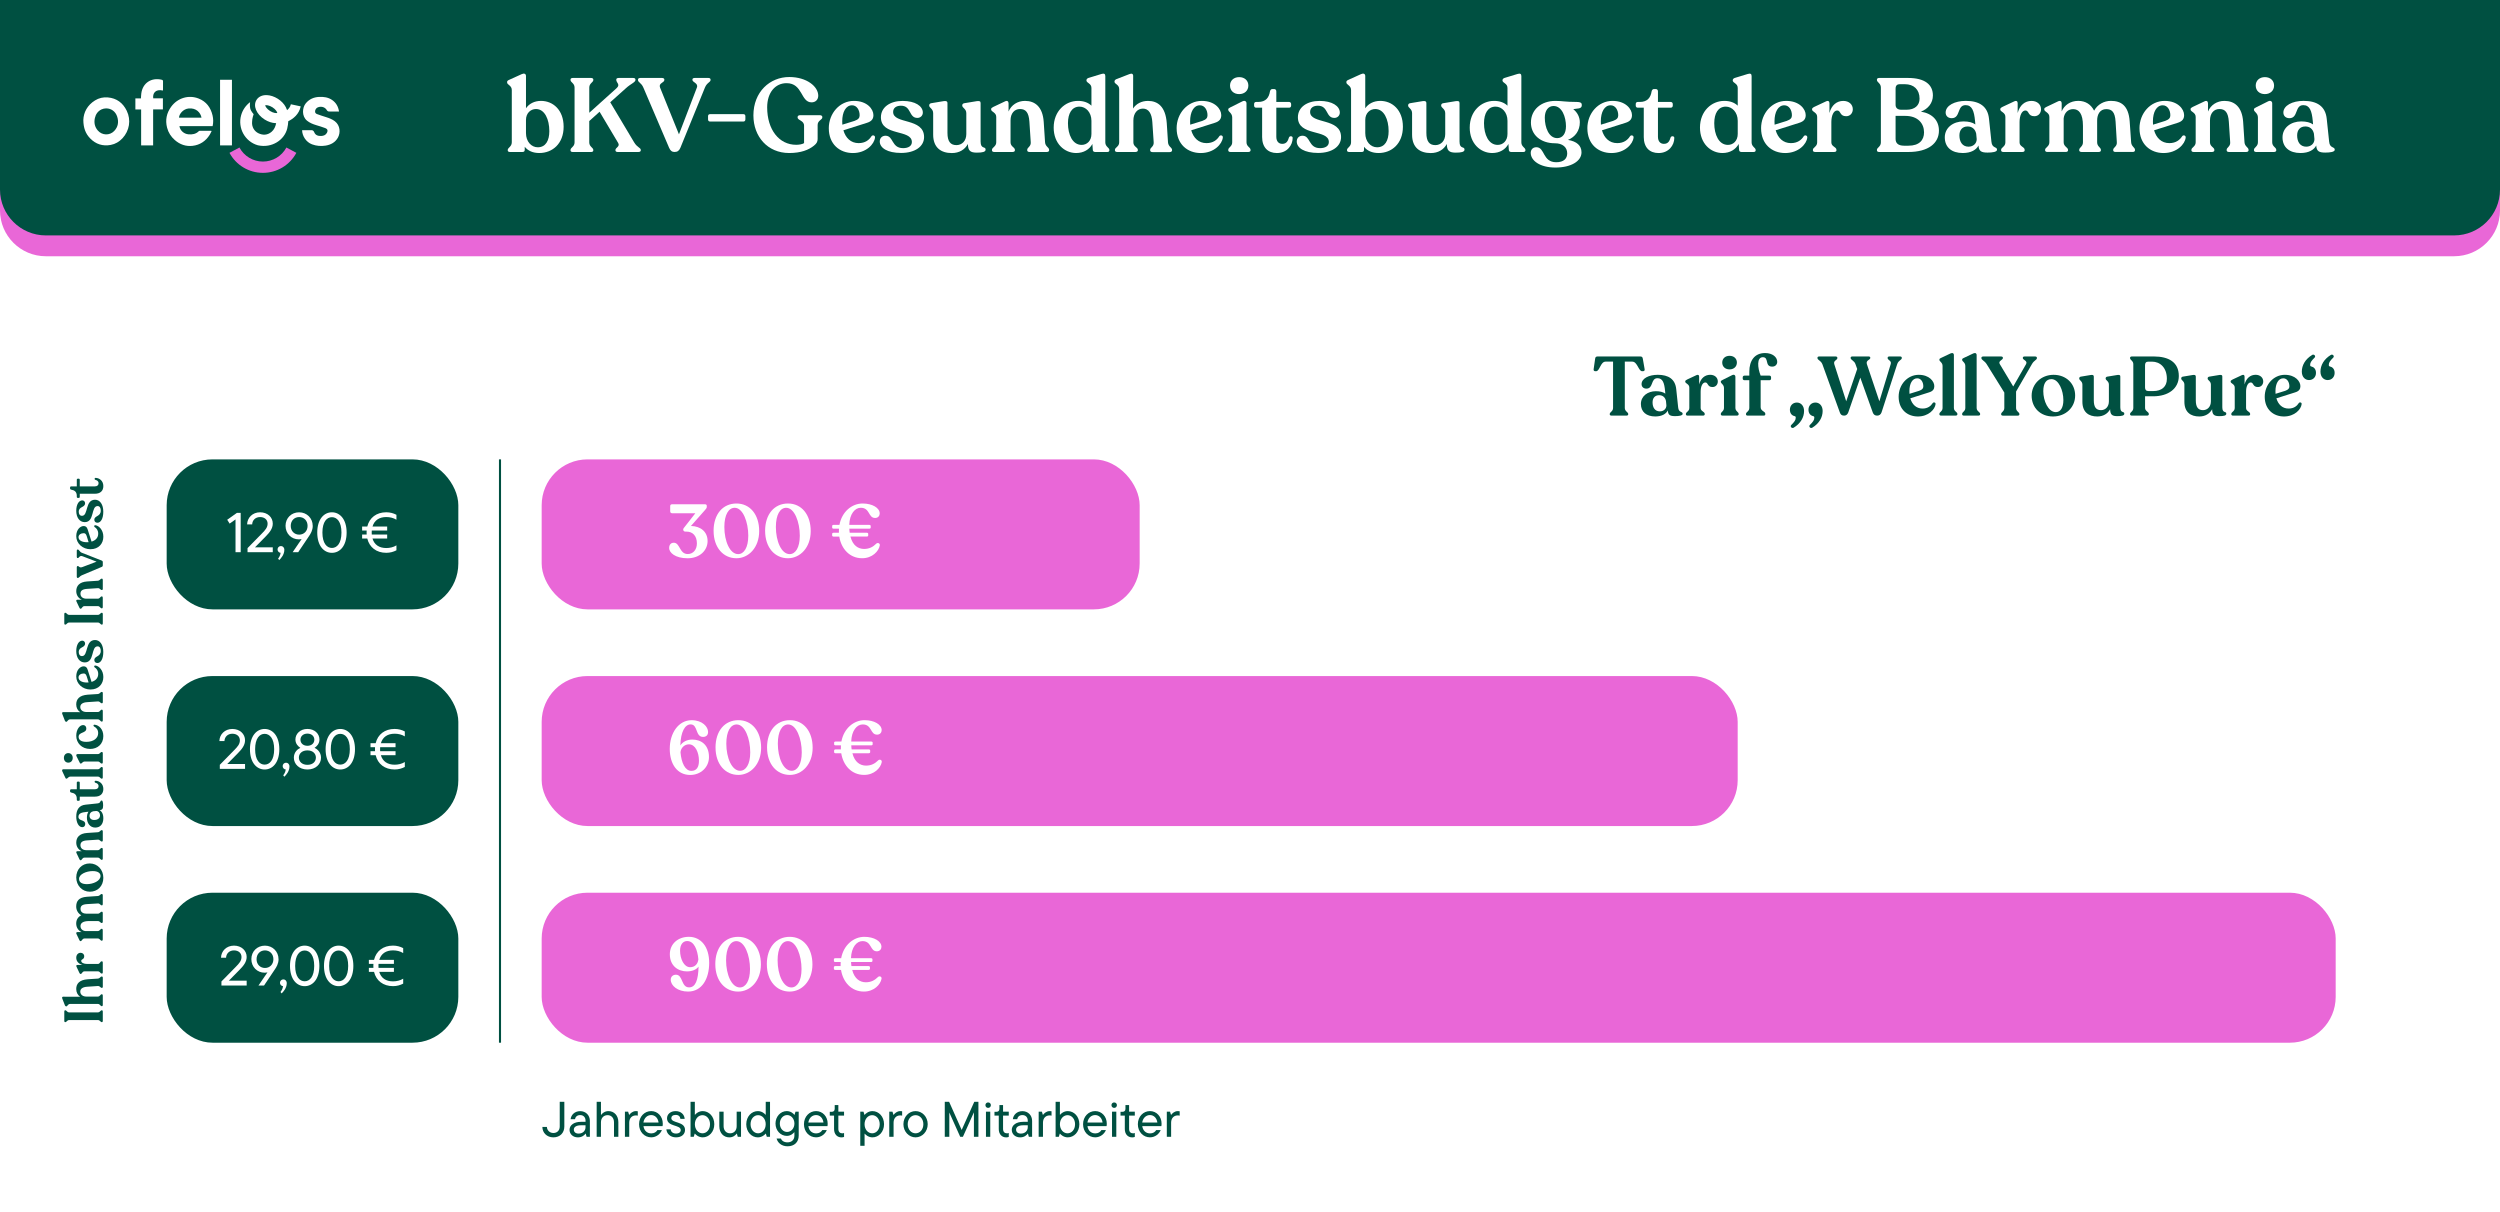 <?xml version="1.0" encoding="UTF-8"?><svg xmlns="http://www.w3.org/2000/svg" id="Layer_1" data-name="Layer 1" viewBox="0 0 1200 582"><defs><style> .cls-1 { fill: #fff; } .cls-2 { fill: #005041; } .cls-3 { fill: none; stroke: #005041; stroke-miterlimit: 10; } .cls-4 { fill: #e967d7; } </style></defs><rect class="cls-1" y="0" width="1200" height="582"/><path class="cls-4" d="M0,10h1200v91c0,12.14-9.86,22-22,22H22c-12.14,0-22-9.86-22-22V10h0Z"/><path class="cls-2" d="M0,0h1200v91c0,12.14-9.86,22-22,22H22c-12.14,0-22-9.86-22-22V0h0Z"/><g><path class="cls-1" d="M251.87,70.45v1.45c0,.75-.35,1.05-1.1,1.05h-6.06c-.6,0-1-.3-1-.8v-.15c0-1.15,1.95-1.55,1.95-3.7v-25.08c0-2.25-2.25-2.45-2.25-3.65v-.2c0-.45.25-.75,1.1-1.1l5.96-2.7c1.1-.5,2-.2,2,.95v15.46c1.45-2.15,4-3.55,7.21-3.55,5.66,0,10.86,4.25,10.86,12.41s-5.41,12.61-11.66,12.61c-3.1,0-5.46-1.05-7.01-3ZM258.12,70.7c3.8,0,5.56-3.2,5.56-7.76,0-5.61-2.2-10.61-6.41-10.61-2.55,0-4.8,1.95-4.8,5.25v6.31c0,4.1,2.6,6.81,5.66,6.81Z"/><path class="cls-1" d="M273.84,72.15v-.15c0-1.2,1.95-1.55,1.95-3.65v-26.33c0-2.1-1.95-2.45-1.95-3.65v-.15c0-.5.4-.8,1.1-.8h8.76c.65,0,1.1.3,1.1.8v.15c0,1.2-1.95,1.55-1.95,3.65v12.11l13.06-11.76c2.05-1.8-.1-2.65-.1-4v-.15c0-.5.4-.8,1.15-.8h6.96c.7,0,1.1.3,1.1.8v.15c0,1.15-2.3,1.85-4.55,3.95l-7.56,6.76,11.46,19.22c1.55,2.6,3.2,2.55,3.2,3.7v.15c0,.5-.4.8-1.1.8h-10.01c-.65,0-1.05-.3-1.05-.8v-.15c0-1.15,2.35-1.65,1.3-3.4l-8.91-14.96-4.96,4.46v10.26c0,2.1,1.95,2.45,1.95,3.65v.15c0,.5-.4.8-1.05.8h-8.81c-.7,0-1.1-.3-1.1-.8Z"/><path class="cls-1" d="M321.24,71.1l-12.41-29.03c-1-2.4-2.6-2.5-2.6-3.7v-.15c0-.5.45-.8,1.1-.8h10.46c.65,0,1.1.3,1.1.8v.15c0,1.4-2.95,1.45-2.05,3.7l9.06,22.42,8.61-22.47c.8-2.1-2.15-2.5-2.15-3.65v-.15c0-.5.35-.8,1.1-.8h6.56c.65,0,1.05.3,1.05.8v.15c0,1.15-1.7,1.2-2.7,3.65l-11.81,28.98c-.6,1.4-1.45,1.95-2.8,1.95-1.25,0-1.95-.6-2.5-1.85Z"/><path class="cls-1" d="M339.86,57.29v-1.5c0-.65.35-1,.95-1h16.02c.6,0,.95.35.95,1v1.5c0,.65-.35,1.05-.95,1.05h-16.02c-.6,0-.95-.4-.95-1.05Z"/><path class="cls-1" d="M361.63,55.44c0-11.41,7.96-18.47,17.22-18.47,8.36,0,13.91,4.55,13.91,8.96,0,1.9-1.3,3.2-3.2,3.2-5.3,0-4.15-9.21-12.01-9.21-5.35,0-9.31,4.4-9.31,11.61,0,10.76,5.76,17.97,13.91,17.97,1.4,0,2.95-.25,3.8-.8v-8.36c0-2.6-3.1-2.45-3.1-4v-.2c0-.55.55-.85,1.25-.85h9.51c.65.05,1.1.35,1.1.85v.2c0,1.2-2.25,1.45-2.25,3.65v6.66c0,1.25-.35,2.15-1.75,3.25-2.5,2.05-6.26,3.55-11.91,3.55-10.41,0-17.17-7.96-17.17-18.02Z"/><path class="cls-1" d="M397.82,61.59c0-7.21,5.25-13.16,12.06-13.16,6.36,0,9.36,3.95,9.36,6.81,0,1.7-.7,3-3.2,3.75l-11.21,3.55c1.05,3.65,3.55,6.16,7.31,6.16,3.2,0,5.06-1.55,6.16-3.3.5-.75,1.8-.45,1.7.6-.3,3.15-4.2,7.46-10.61,7.46s-11.56-4.3-11.56-11.86ZM404.32,59.84l5.81-1.8c1.95-.7,2.5-1.5,2.5-2.7,0-2.5-1.35-4.8-3.65-4.8-2.95,0-4.71,3.2-4.71,7.71,0,.55,0,1.1.05,1.6Z"/><path class="cls-1" d="M422.29,67.9c0-1.7,1.2-2.75,2.75-2.75,3.95,0,2.75,5.96,8.46,5.96,2.45,0,4.2-1,4.2-2.95-.05-6.26-14.86-2.6-14.86-11.86,0-4.85,4.4-7.86,10.41-7.86s9.71,2.45,9.71,5.61c0,1.45-1.15,2.55-2.6,2.55-4.25,0-2.8-5.86-7.91-5.86-2.1,0-3.75.95-3.75,3,0,6.01,14.86,2.65,14.86,12.06,0,4.55-4.4,7.61-11.01,7.61s-10.26-2.4-10.26-5.5Z"/><path class="cls-1" d="M447.92,64.6v-10.26c0-2.15-1.9-2.55-1.9-3.65v-.15c0-.5.35-.9.95-1l6.01-1c1.1-.15,1.8,0,1.8,1v14.26c0,4.1,1.45,5.86,4.3,5.86,2.65,0,4.75-2,4.75-5.3v-10.01c0-2.15-1.95-2.55-1.95-3.65v-.15c0-.45.3-.9.95-1l6.06-1c1.2-.15,1.8,0,1.8.9v18.47c0,3.9,2.4,2.1,2.4,3.9,0,1.1-1.5,1.45-4.2,1.45-3.2,0-4.25-.95-4.3-4.15-1.5,2.75-4.2,4.35-7.71,4.35-5.15,0-8.96-2.55-8.96-8.86Z"/><path class="cls-1" d="M493.06,72.15v-.2c0-1.25,1.85-1.55,1.7-3.65l-.65-9.91c-.3-4.4-1.75-6.06-4.5-6.06s-4.55,2.15-4.55,5.46v10.51c0,2.1,2.1,2.4,2.1,3.65v.2c0,.5-.45.8-1.15.8h-8.76c-.7,0-1.1-.3-1.1-.8v-.2c0-1.25,2.05-1.55,2.05-3.65v-12.16c0-2.25-2.45-2.4-2.45-3.6v-.2c0-.4.35-.65,1-1l5.71-2.7c1.1-.55,1.65.1,1.65,1v3.9c1.3-3.15,4.3-5.11,7.91-5.11,4.85,0,8.46,2.9,8.96,10.01l.65,9.86c.15,2.1,1.95,2.4,1.95,3.65v.2c0,.5-.45.8-1.15.8h-8.21c-.75,0-1.15-.3-1.15-.8Z"/><path class="cls-1" d="M505.77,61.24c0-7.91,5.56-12.81,11.66-12.81,2.75,0,4.91.8,6.46,2.3v-8.51c0-2.25-2.4-2.35-2.4-3.6v-.1c0-.45.35-.9.95-1.1l6.21-1.9c1.3-.4,1.9-.1,1.9,1v31.83c0,2.1,1.95,2.5,1.95,3.65v.15c0,.5-.35.8-.95.8h-5.91c-.7,0-1.1-.45-1.1-1.05l-.2-2.8c-1.4,2.65-4.2,4.35-7.76,4.35-5.66,0-10.81-4.55-10.81-12.21ZM519.19,69.55c2.55,0,4.7-1.95,4.7-5.25v-6.31c0-4.1-2.7-6.81-5.71-6.81-3.7,0-5.56,3.25-5.56,7.96,0,5.51,2.2,10.41,6.56,10.41Z"/><path class="cls-1" d="M552.07,72.15v-.2c0-1.2,1.85-1.5,1.7-3.65l-.65-9.71c-.25-4.05-1.75-6.46-4.5-6.46s-4.6,2.3-4.6,5.71v10.51c0,2.1,2.15,2.35,2.15,3.6v.2c0,.5-.5.8-1.15.8h-8.76c-.7,0-1.1-.3-1.1-.8v-.2c0-1.25,2.05-1.5,2.05-3.6v-25.58c0-2.2-2.25-2.4-2.25-3.5v-.15c0-.5.35-.9.95-1.15l6.21-2.4c1.15-.45,1.8-.15,1.8.9l-.05,15.62c1.5-2.3,4.1-3.65,7.16-3.65,4.75,0,8.41,2.75,9.01,10.61l.6,9.26c.15,2.15,1.95,2.45,1.95,3.65v.2c0,.5-.45.85-1.15.85h-8.21c-.75,0-1.15-.35-1.15-.85Z"/><path class="cls-1" d="M564.78,61.59c0-7.21,5.26-13.16,12.06-13.16,6.36,0,9.36,3.95,9.36,6.81,0,1.7-.7,3-3.2,3.75l-11.21,3.55c1.05,3.65,3.55,6.16,7.31,6.16,3.2,0,5.05-1.55,6.16-3.3.5-.75,1.8-.45,1.7.6-.3,3.15-4.2,7.46-10.61,7.46s-11.56-4.3-11.56-11.86ZM571.29,59.84l5.81-1.8c1.95-.7,2.5-1.5,2.5-2.7,0-2.5-1.35-4.8-3.65-4.8-2.95,0-4.7,3.2-4.7,7.71,0,.55,0,1.1.05,1.6Z"/><path class="cls-1" d="M589.56,72.15v-.2c0-1.25,1.9-1.55,1.9-3.65v-11.91c0-2.15-1.9-2.7-1.9-3.7v-.2c0-.4.35-.6,1-.95l5.81-2.9c1.2-.6,1.95.1,1.95.95v18.72c0,2.1,1.95,2.4,1.95,3.65v.2c0,.5-.45.8-1.15.8h-8.46c-.65,0-1.1-.3-1.1-.8ZM590.41,41.07c0-2.4,1.8-4.05,4.4-4.05s4.4,1.65,4.4,4.05-1.8,4.1-4.4,4.1-4.4-1.65-4.4-4.1Z"/><path class="cls-1" d="M605.82,65.65v-13.96h-2.9c-.55,0-.95-.4-.95-.95v-.8c0-.6.35-1,.95-1h1c3.7,0,5.21-2.15,5.66-5.05.15-.75.6-1.15,1.15-1.15h.8c.7,0,1.1.4,1.1,1.15v5.05h6.16c.55,0,.95.45.95,1v.8c0,.55-.4.95-.95.95h-6.16v13.96c0,2.2,1.15,3.4,2.85,3.4,2.2,0,2.75-1.6,3.2-3,.15-.45.55-.65.9-.65.5,0,.9.25.9.8,0,3.5-2.65,7.26-7.56,7.26-4.3,0-7.11-2.65-7.11-7.81Z"/><path class="cls-1" d="M622.44,67.9c0-1.7,1.2-2.75,2.75-2.75,3.95,0,2.75,5.96,8.46,5.96,2.45,0,4.2-1,4.2-2.95-.05-6.26-14.86-2.6-14.86-11.86,0-4.85,4.4-7.86,10.41-7.86s9.71,2.45,9.71,5.61c0,1.45-1.15,2.55-2.6,2.55-4.25,0-2.8-5.86-7.91-5.86-2.1,0-3.75.95-3.75,3,0,6.01,14.86,2.65,14.86,12.06,0,4.55-4.4,7.61-11.01,7.61s-10.26-2.4-10.26-5.5Z"/><path class="cls-1" d="M654.72,70.45v1.45c0,.75-.35,1.05-1.1,1.05h-6.06c-.6,0-1-.3-1-.8v-.15c0-1.15,1.95-1.55,1.95-3.7v-25.08c0-2.25-2.25-2.45-2.25-3.65v-.2c0-.45.25-.75,1.1-1.1l5.96-2.7c1.1-.5,2-.2,2,.95v15.46c1.45-2.15,4-3.55,7.21-3.55,5.66,0,10.86,4.25,10.86,12.41s-5.41,12.61-11.66,12.61c-3.1,0-5.46-1.05-7.01-3ZM660.98,70.7c3.8,0,5.56-3.2,5.56-7.76,0-5.61-2.2-10.61-6.41-10.61-2.55,0-4.8,1.95-4.8,5.25v6.31c0,4.1,2.6,6.81,5.66,6.81Z"/><path class="cls-1" d="M677.8,64.6v-10.26c0-2.15-1.9-2.55-1.9-3.65v-.15c0-.5.35-.9.95-1l6.01-1c1.1-.15,1.8,0,1.8,1v14.26c0,4.1,1.45,5.86,4.3,5.86,2.65,0,4.75-2,4.75-5.3v-10.01c0-2.15-1.95-2.55-1.95-3.65v-.15c0-.45.3-.9.95-1l6.06-1c1.2-.15,1.8,0,1.8.9v18.47c0,3.9,2.4,2.1,2.4,3.9,0,1.1-1.5,1.45-4.2,1.45-3.2,0-4.25-.95-4.3-4.15-1.5,2.75-4.2,4.35-7.71,4.35-5.16,0-8.96-2.55-8.96-8.86Z"/><path class="cls-1" d="M705.47,61.24c0-7.91,5.56-12.81,11.66-12.81,2.75,0,4.91.8,6.46,2.3v-8.51c0-2.25-2.4-2.35-2.4-3.6v-.1c0-.45.35-.9.95-1.1l6.21-1.9c1.3-.4,1.9-.1,1.9,1v31.83c0,2.1,1.95,2.5,1.95,3.65v.15c0,.5-.35.8-.95.8h-5.91c-.7,0-1.1-.45-1.1-1.05l-.2-2.8c-1.4,2.65-4.2,4.35-7.76,4.35-5.66,0-10.81-4.55-10.81-12.21ZM718.89,69.55c2.55,0,4.7-1.95,4.7-5.25v-6.31c0-4.1-2.7-6.81-5.71-6.81-3.7,0-5.56,3.25-5.56,7.96,0,5.51,2.2,10.41,6.56,10.41Z"/><path class="cls-1" d="M734.85,58.79c0-6.06,4.8-10.36,11.76-10.36,3.25,0,4.71.5,10.01.5,2.4,0,2.65.65,2.65,1.55,0,2-2.3,1.45-4.1,1.95,1.95,1.45,3.15,3.85,3.15,6.26,0,4-2.2,7.06-5.71,8.46,4.2.7,6.51,2.7,6.51,5.96,0,4.3-5.1,7.31-12.51,7.31s-11.86-3.3-11.86-7.06c0-1.35.85-2.7,2.7-2.7,4.2,0,2.85,7.16,9.51,7.21,3.7,0,5.3-1.8,5.3-4.25,0-3-2.3-4.85-5.86-4.85-6.96,0-11.56-4.1-11.56-9.96ZM751.67,60.69c0-4.55-1.9-9.81-5.96-9.81-2.6,0-4.21,2.25-4.21,5.61,0,4.7,1.95,9.81,5.96,9.81,2.65,0,4.2-2.25,4.2-5.61Z"/><path class="cls-1" d="M761.93,61.59c0-7.21,5.25-13.16,12.06-13.16,6.36,0,9.36,3.95,9.36,6.81,0,1.7-.7,3-3.2,3.75l-11.21,3.55c1.05,3.65,3.55,6.16,7.31,6.16,3.2,0,5.05-1.55,6.16-3.3.5-.75,1.8-.45,1.7.6-.3,3.15-4.2,7.46-10.61,7.46s-11.56-4.3-11.56-11.86ZM768.44,59.84l5.81-1.8c1.95-.7,2.5-1.5,2.5-2.7,0-2.5-1.35-4.8-3.65-4.8-2.95,0-4.71,3.2-4.71,7.71,0,.55,0,1.1.05,1.6Z"/><path class="cls-1" d="M789.01,65.65v-13.96h-2.9c-.55,0-.95-.4-.95-.95v-.8c0-.6.35-1,.95-1h1c3.7,0,5.21-2.15,5.66-5.05.15-.75.6-1.15,1.15-1.15h.8c.7,0,1.1.4,1.1,1.15v5.05h6.16c.55,0,.95.45.95,1v.8c0,.55-.4.95-.95.95h-6.16v13.96c0,2.2,1.15,3.4,2.85,3.4,2.2,0,2.75-1.6,3.2-3,.15-.45.55-.65.9-.65.5,0,.9.25.9.8,0,3.5-2.65,7.26-7.56,7.26-4.3,0-7.11-2.65-7.11-7.81Z"/><path class="cls-1" d="M815.99,61.24c0-7.91,5.56-12.81,11.66-12.81,2.75,0,4.91.8,6.46,2.3v-8.51c0-2.25-2.4-2.35-2.4-3.6v-.1c0-.45.35-.9.95-1.1l6.21-1.9c1.3-.4,1.9-.1,1.9,1v31.83c0,2.1,1.95,2.5,1.95,3.65v.15c0,.5-.35.8-.95.8h-5.91c-.7,0-1.1-.45-1.1-1.05l-.2-2.8c-1.4,2.65-4.2,4.35-7.76,4.35-5.66,0-10.81-4.55-10.81-12.21ZM829.4,69.55c2.55,0,4.71-1.95,4.71-5.25v-6.31c0-4.1-2.7-6.81-5.71-6.81-3.7,0-5.56,3.25-5.56,7.96,0,5.51,2.2,10.41,6.56,10.41Z"/><path class="cls-1" d="M845.32,61.59c0-7.21,5.25-13.16,12.06-13.16,6.36,0,9.36,3.95,9.36,6.81,0,1.7-.7,3-3.2,3.75l-11.21,3.55c1.05,3.65,3.55,6.16,7.31,6.16,3.2,0,5.06-1.55,6.16-3.3.5-.75,1.8-.45,1.7.6-.3,3.15-4.2,7.46-10.61,7.46s-11.56-4.3-11.56-11.86ZM851.82,59.84l5.8-1.8c1.95-.7,2.5-1.5,2.5-2.7,0-2.5-1.35-4.8-3.65-4.8-2.95,0-4.71,3.2-4.71,7.71,0,.55,0,1.1.05,1.6Z"/><path class="cls-1" d="M870.19,72.15v-.2c0-1.25,2.05-1.5,2.05-3.6v-12.26c0-2.2-2.45-2.35-2.45-3.55v-.2c0-.35.45-.75,1.2-1.1l5.55-2.6c1.1-.5,1.6.05,1.6.95v4.66c1-3.8,3.5-5.81,6.66-5.81,2.7,0,4.55,1.7,4.55,4,0,1.8-1.2,3.35-3.2,3.35-3.2,0-2.45-2.75-4.3-2.75-1.7,0-2.8,2.4-2.8,5.55v9.76c0,2.1,2.45,2.1,2.45,3.6v.2c0,.5-.4.8-1.1.8h-9.16c-.65,0-1.05-.3-1.05-.8Z"/><path class="cls-1" d="M900.92,72.15v-.2c0-1.15,1.9-1.5,1.9-3.6v-26.33c0-2.1-1.9-2.45-1.9-3.65v-.15c0-.5.4-.8,1.1-.8h13.81c8.26,0,11.96,3.3,11.96,8.41,0,3.6-2.3,6.46-5.76,7.76,5.61.9,8.66,4.35,8.66,9.11,0,6.01-5.01,10.26-14.71,10.26h-13.96c-.7,0-1.1-.3-1.1-.8ZM921.39,47.38c0-4.45-2.8-6.96-7.01-6.96h-2.55c-1.05,0-1.95.5-1.95,2.15v7.76c0,1.4.9,2.35,2.75,2.35h2.45c4.1,0,6.31-2.15,6.31-5.31ZM923.54,63.54c0-4.3-2.95-7.91-8.96-7.91h-4.7v11.06c0,1.95,1.15,3.25,4.1,3.25h2.05c5.25,0,7.51-2.7,7.51-6.41Z"/><path class="cls-1" d="M949.67,69.85c-1.05,2.05-3.5,3.6-7.56,3.6-5.31,0-8.61-2.75-8.61-7.51s4.15-7.66,8.96-7.66c2.5,0,4.4.5,5.71,1.45l-.15-1.65c-.45-4.86-1.45-7.61-4.55-7.61-4.21,0-2.3,6.26-6.66,6.26-1.7,0-2.9-1.05-2.9-2.7,0-3.35,4.3-5.61,9.71-5.61,6.46,0,10.51,2.6,11.11,8.66l1.15,10.91c.3,3.35,2.65,2.25,2.7,3.85.05,1.1-2.25,1.4-4.55,1.4-3,0-4.2-.65-4.35-3.4ZM944.92,70.4c2.15,0,3.9-1.45,3.9-3.6l-.25-2.65c-.5-2.25-2-3.45-4.1-3.45-2.55,0-3.95,1.7-3.95,4.3,0,3.05,1.4,5.41,4.4,5.41Z"/><path class="cls-1" d="M960.53,72.15v-.2c0-1.25,2.05-1.5,2.05-3.6v-12.26c0-2.2-2.45-2.35-2.45-3.55v-.2c0-.35.45-.75,1.2-1.1l5.55-2.6c1.1-.5,1.6.05,1.6.95v4.66c1-3.8,3.5-5.81,6.66-5.81,2.7,0,4.55,1.7,4.55,4,0,1.8-1.2,3.35-3.2,3.35-3.2,0-2.45-2.75-4.3-2.75-1.7,0-2.8,2.4-2.8,5.55v9.76c0,2.1,2.45,2.1,2.45,3.6v.2c0,.5-.4.8-1.1.8h-9.16c-.65,0-1.05-.3-1.05-.8Z"/><path class="cls-1" d="M1014.33,72.15v-.2c0-1.2,1.9-1.55,1.75-3.65l-.6-9.91c-.3-4.75-1.85-6.01-4.5-6.01-3,0-4.35,2.55-4.35,5.46v10.46c0,2.1,1.8,2.45,1.8,3.65v.2c0,.5-.4.8-1.1.8h-8.16c-.65,0-1.15-.3-1.15-.8v-.2c0-1.2,1.8-1.55,1.8-3.65v-7.86c0-5.91-1.95-8.06-4.71-8.06-2.55,0-4.25,1.85-4.55,4.45v11.46c0,2.1,2.1,2.45,2.1,3.65v.2c0,.5-.45.8-1.1.8h-8.81c-.65,0-1.1-.3-1.1-.8v-.2c0-1.2,2.05-1.55,2.05-3.65v-12.16c0-2.2-2.45-2.4-2.45-3.6v-.2c0-.45.4-.7,1-1l5.66-2.7c1.2-.55,1.7.15,1.7,1v3.85c1.25-3,4.15-5.06,7.96-5.06,3.55,0,6.11,1.75,7.61,4.71,1.65-3.05,4.8-4.71,8.06-4.71,4.8,0,8.46,2.2,9.01,9.81l.7,10.06c.15,2.1,1.85,2.45,1.85,3.65v.2c0,.5-.45.8-1.1.8h-8.26c-.7,0-1.1-.3-1.1-.8Z"/><path class="cls-1" d="M1026.95,61.59c0-7.21,5.25-13.16,12.06-13.16,6.36,0,9.36,3.95,9.36,6.81,0,1.7-.7,3-3.2,3.75l-11.21,3.55c1.05,3.65,3.55,6.16,7.31,6.16,3.2,0,5.05-1.55,6.16-3.3.5-.75,1.8-.45,1.7.6-.3,3.15-4.2,7.46-10.61,7.46s-11.56-4.3-11.56-11.86ZM1033.45,59.84l5.81-1.8c1.95-.7,2.5-1.5,2.5-2.7,0-2.5-1.35-4.8-3.65-4.8-2.95,0-4.71,3.2-4.71,7.71,0,.55,0,1.1.05,1.6Z"/><path class="cls-1" d="M1068.79,72.15v-.2c0-1.25,1.85-1.55,1.7-3.65l-.65-9.91c-.3-4.4-1.75-6.06-4.5-6.06s-4.55,2.15-4.55,5.46v10.51c0,2.1,2.1,2.4,2.1,3.65v.2c0,.5-.45.8-1.15.8h-8.76c-.7,0-1.1-.3-1.1-.8v-.2c0-1.25,2.05-1.55,2.05-3.65v-12.16c0-2.25-2.45-2.4-2.45-3.6v-.2c0-.4.35-.65,1-1l5.71-2.7c1.1-.55,1.65.1,1.65,1v3.9c1.3-3.15,4.3-5.11,7.91-5.11,4.85,0,8.46,2.9,8.96,10.01l.65,9.86c.15,2.1,1.95,2.4,1.95,3.65v.2c0,.5-.45.8-1.15.8h-8.21c-.75,0-1.15-.3-1.15-.8Z"/><path class="cls-1" d="M1081.9,72.15v-.2c0-1.25,1.9-1.55,1.9-3.65v-11.91c0-2.15-1.9-2.7-1.9-3.7v-.2c0-.4.35-.6,1-.95l5.81-2.9c1.2-.6,1.95.1,1.95.95v18.72c0,2.1,1.95,2.4,1.95,3.65v.2c0,.5-.45.8-1.15.8h-8.46c-.65,0-1.1-.3-1.1-.8ZM1082.75,41.07c0-2.4,1.8-4.05,4.4-4.05s4.4,1.65,4.4,4.05-1.8,4.1-4.4,4.1-4.4-1.65-4.4-4.1Z"/><path class="cls-1" d="M1111.78,69.85c-1.05,2.05-3.5,3.6-7.56,3.6-5.31,0-8.61-2.75-8.61-7.51s4.15-7.66,8.96-7.66c2.5,0,4.4.5,5.71,1.45l-.15-1.65c-.45-4.86-1.45-7.61-4.55-7.61-4.2,0-2.3,6.26-6.66,6.26-1.7,0-2.9-1.05-2.9-2.7,0-3.35,4.3-5.61,9.71-5.61,6.46,0,10.51,2.6,11.11,8.66l1.15,10.91c.3,3.35,2.65,2.25,2.7,3.85.05,1.1-2.25,1.4-4.55,1.4-3,0-4.2-.65-4.35-3.4ZM1107.03,70.4c2.15,0,3.9-1.45,3.9-3.6l-.25-2.65c-.5-2.25-2-3.45-4.1-3.45-2.55,0-3.95,1.7-3.95,4.3,0,3.05,1.4,5.41,4.4,5.41Z"/></g><g><path class="cls-4" d="M126.2,82.97c-6.72,0-12.87-3.68-16.05-9.61l4.78-2.56c2.23,4.16,6.55,6.75,11.27,6.75s9.04-2.59,11.27-6.75l4.78,2.56c-3.18,5.93-9.33,9.61-16.05,9.61Z"/><g><path class="cls-1" d="M40,57.57c.14-3.63,1.89-7.06,5.61-9.37,1.87-1.16,3.94-1.63,6.14-1.44,4.26.37,7.24,2.62,9.08,6.4,2.16,4.45,1.33,9.59-2.06,13.23-1.53,1.64-3.41,2.76-5.61,3.17-3.84.72-7.18-.34-9.91-3.16-2.19-2.26-3.23-5.01-3.25-8.83ZM50.99,52.02c-.76,0-1.66.19-2.29.5-1.74.86-2.75,2.3-3.16,4.15-.49,2.2-.09,4.24,1.41,5.98,2.05,2.37,5.67,2.5,7.84.25,1.92-1.99,2.28-4.38,1.45-6.94-.8-2.45-2.85-3.93-5.25-3.93h0Z"/><path class="cls-1" d="M102.04,60.53h-15.92c.32,2.09,2.13,3.74,4.3,3.94,1.88.18,3.62-.11,5.02-1.52.11-.11.31-.16.47-.16,1.8,0,3.59,0,5.39,0,.05,0,.11.03.29.09-.33.64-.6,1.29-.97,1.88-1.91,3.01-4.66,4.83-8.18,5.24-3.21.37-6.09-.64-8.53-2.78-1.83-1.6-3.1-3.56-3.71-5.93-.94-3.65-.26-7,1.94-10.03,3.08-4.25,8.45-5.88,13.27-3.94,3.64,1.46,5.72,4.3,6.61,8.06.4,1.69.43,3.39.04,5.16h0ZM96.72,56.48c-.4-2.32-2.5-4.81-6.22-4.41-2.62.28-4.52,2.66-4.58,4.41h10.79Z"/><path class="cls-1" d="M162.73,53.52h-.66c-1.29,0-2.59-.02-3.88,0-.58.01-.97-.06-1.33-.67-.8-1.38-2.47-1.91-3.99-1.43-.61.19-1.09.54-1.4,1.13-.48.92-.27,1.84.68,2.2,1.43.55,2.91,1.01,4.38,1.47,1.49.47,2.94,1.01,4.2,1.98,2.64,2.03,2.75,5.59,1.45,7.89-1.29,2.27-3.38,3.39-5.86,3.8-2.22.37-4.42.18-6.55-.61-2.89-1.08-4.71-4.04-4.76-6.77h3.69c.12,0,.23.01.35,0,.86-.11,1.42.04,1.81,1.02.55,1.39,1.86,1.8,3.3,1.74,1.2-.05,2.23-.46,2.81-1.6.49-.96.24-1.78-.78-2.16-1.46-.55-2.95-1-4.44-1.45-1.57-.48-3.07-1.07-4.37-2.13-2.64-2.14-2.3-6.27-.62-8.32,1.65-2.01,3.82-2.96,6.35-3.09,2.21-.11,4.37.15,6.26,1.44,1.91,1.31,2.99,3.15,3.36,5.56h0Z"/><path class="cls-1" d="M67.73,52.53h-2.75v-5.29h2.67c.06-.85.07-1.64.18-2.42.68-5.08,4.91-7.73,9.8-6.54.48.12.64.34.62.84-.04,1.26-.01,2.51-.01,3.77,0,.19-.02.37-.03.56-3.71-.84-5,1.45-4.66,3.76h4.64v5.31h-4.69v17.26h-5.76v-17.25h0Z"/><path class="cls-1" d="M111.33,69.79h-5.7v-31.5h5.7v31.5Z"/><path class="cls-1" d="M144.35,51.06l-4.74-1.01c-.26,1.23-.98,2.15-1.83,2.83-.09-.31-.16-.48-.16-.48l-.02.02c-.11-.33-.24-.65-.41-.98-.79-1.53-2.15-2.96-3.85-4.04-1.7-1.07-3.58-1.69-5.3-1.75-2.15-.07-3.94.76-4.9,2.28-1.8,2.84-.12,6.9,3.89,9.44,1.7,1.07,3.58,1.69,5.3,1.75.07,0,.15,0,.22,0-.33,1.62-.93,3.11-2.23,4.18-1.93,1.59-4.07,1.72-6.27.67-2.03-.97-3.24-3.11-3.05-5.4-.03-1.6.74-3.76.74-3.76,0,0-1.36-1.45-1.65-2.81-.3-1.38-.05-2.97-.05-2.97-2,1.52-3.56,3.67-4.29,6.26-1.75,6.18,1.85,12.69,7.99,14.44,6.82,1.54,12.82-2.62,14.13-8.05.3-1.26.45-2.44.5-3.5,2.38-1.15,5.16-3.28,5.98-7.13ZM129.63,53.28c-1.61-1.02-2.28-2.25-2.35-2.74.47-.15,1.86-.07,3.48.95,1.61,1.02,2.28,2.25,2.34,2.74-.47.14-1.86.07-3.48-.95Z"/></g></g><g><g><rect class="cls-4" x="260" y="428.5" width="861.13" height="72" rx="22" ry="22"/><g><path class="cls-1" d="M321.96,470.24c0-1.51,1.12-2.38,2.48-2.38,3.49,0,2.41,6.08,6.33,6.08,3.1,0,4.39-3.56,4.54-9.97-1.08,1.44-2.99,2.3-5.58,2.3-4.25,0-8.21-2.66-8.21-8.21,0-5,3.89-8.39,9.14-8.39,5.9,0,9.75,4.9,9.75,12.49s-3.42,13.79-10.15,13.79c-5,0-8.31-2.84-8.31-5.72ZM331.25,464.26c2.3,0,3.74-1.55,3.96-3.78-.4-4.68-2.09-8.78-5.36-8.78-2.09,0-3.42,1.76-3.42,4.64,0,3.82,1.84,7.92,4.82,7.92Z"/><path class="cls-1" d="M343.34,462.82c0-8.03,4.46-13.14,10.98-13.14s10.91,5.33,10.91,13.25-5.08,13.03-10.94,13.03c-6.19,0-10.94-5.04-10.94-13.14ZM360.01,465.2c0-6.66-2.59-13.46-6.52-13.46-2.92,0-4.97,3.28-4.97,9.21,0,6.84,2.66,13.03,6.62,13.03,2.77,0,4.86-3.13,4.86-8.78Z"/><path class="cls-1" d="M368.08,462.82c0-8.03,4.46-13.14,10.98-13.14s10.91,5.33,10.91,13.25-5.08,13.03-10.94,13.03c-6.19,0-10.94-5.04-10.94-13.14ZM384.74,465.2c0-6.66-2.59-13.46-6.52-13.46-2.92,0-4.97,3.28-4.97,9.21,0,6.84,2.66,13.03,6.62,13.03,2.77,0,4.86-3.13,4.86-8.78Z"/><path class="cls-1" d="M403.68,465.56h-2.74c-.4,0-.68-.22-.68-.54v-.76c0-.32.29-.54.68-.54h2.56v-.76c0-.4,0-.79.04-1.19h-2.59c-.4,0-.68-.22-.68-.5v-.83c0-.29.29-.5.68-.5h2.81c1.19-6.37,6.01-10.26,11.12-10.26,4.64,0,8.21,2.09,8.21,4.79,0,1.08-.76,2.16-2.2,2.16-3.38,0-2.38-4.9-6.91-4.9-2.74,0-5.33,2.88-5.51,8.21h9.58c.43,0,.72.22.72.5v.83c0,.29-.29.5-.72.5h-9.54c.04.68.07,1.33.18,1.94h8.21c.4,0,.68.22.68.54v.76c0,.32-.29.54-.68.54h-7.85c1.08,4.28,3.71,5.94,6.55,5.94,2.56,0,4.32-1.01,5.87-2.56.65-.61,1.87-.18,1.66.9-.5,2.77-3.6,6.12-8.46,6.12-6.01,0-10.04-4.54-10.98-10.4Z"/></g></g><g><rect class="cls-4" x="260" y="324.5" width="574.09" height="72" rx="22" ry="22"/><g><path class="cls-1" d="M321.49,359.33c0-7.31,4.1-13.64,10.51-13.64,5.08,0,7.88,3.13,7.88,5.65,0,1.69-1.12,2.38-2.41,2.38-3.78,0-2.41-6.01-5.94-6.01-2.77,0-4.79,3.56-4.97,10.12,1.12-1.73,3.17-2.84,5.72-2.84,4.25,0,8.03,2.48,8.03,8.42,0,4.86-3.96,8.57-9,8.57-6.12,0-9.83-5.04-9.83-12.63ZM331.86,370.02c2.45,0,3.64-1.73,3.64-4.86,0-4-1.76-7.88-4.79-7.88-2.27,0-3.89,1.8-4.07,3.78.43,5.22,2.27,8.96,5.22,8.96Z"/><path class="cls-1" d="M343.45,358.82c0-8.03,4.46-13.14,10.98-13.14s10.91,5.33,10.91,13.25-5.08,13.03-10.94,13.03c-6.19,0-10.94-5.04-10.94-13.14ZM360.12,361.2c0-6.66-2.59-13.46-6.52-13.46-2.92,0-4.97,3.28-4.97,9.21,0,6.84,2.66,13.03,6.62,13.03,2.77,0,4.86-3.13,4.86-8.78Z"/><path class="cls-1" d="M368.18,358.82c0-8.03,4.46-13.14,10.98-13.14s10.91,5.33,10.91,13.25-5.08,13.03-10.94,13.03c-6.19,0-10.94-5.04-10.94-13.14ZM384.85,361.2c0-6.66-2.59-13.46-6.52-13.46-2.92,0-4.97,3.28-4.97,9.21,0,6.84,2.66,13.03,6.62,13.03,2.77,0,4.86-3.13,4.86-8.78Z"/><path class="cls-1" d="M403.79,361.56h-2.74c-.4,0-.68-.22-.68-.54v-.76c0-.32.29-.54.68-.54h2.56v-.76c0-.4,0-.79.04-1.19h-2.59c-.4,0-.68-.22-.68-.5v-.83c0-.29.29-.5.68-.5h2.81c1.19-6.37,6.01-10.26,11.12-10.26,4.64,0,8.21,2.09,8.21,4.79,0,1.08-.76,2.16-2.2,2.16-3.38,0-2.38-4.9-6.91-4.9-2.74,0-5.33,2.88-5.51,8.21h9.57c.43,0,.72.22.72.5v.83c0,.29-.29.5-.72.5h-9.54c.04.68.07,1.33.18,1.94h8.21c.4,0,.68.22.68.54v.76c0,.32-.29.54-.68.54h-7.85c1.08,4.28,3.71,5.94,6.55,5.94,2.56,0,4.32-1.01,5.87-2.56.65-.61,1.87-.18,1.66.9-.5,2.77-3.6,6.12-8.46,6.12-6.01,0-10.04-4.54-10.98-10.4Z"/></g></g><g><rect class="cls-4" x="260" y="220.5" width="287.04" height="72" rx="22" ry="22"/><g><path class="cls-1" d="M321.2,263.03c0-1.55.83-2.52,2.23-2.52,3.02,0,2.66,5.43,6.69,5.43,2.59,0,4.39-2.09,4.39-5.11,0-3.63-2.05-5.65-4.9-5.65h-.58c-.97,0-1.44-.94-.79-1.76l5.51-7.05h-11.05c-.61,0-1.01-.32-1.01-.97v-2.45c0-.61.32-.9.97-.9h15.73c.54,0,.86.29.86.72v.47c0,.54-.18.83-.76,1.48l-6.84,7.74c4.86.14,7.99,2.92,7.99,7.27s-3.64,8.24-9.61,8.24-8.85-2.74-8.85-4.93Z"/><path class="cls-1" d="M342.52,254.82c0-8.03,4.46-13.14,10.98-13.14s10.91,5.33,10.91,13.25-5.08,13.03-10.94,13.03c-6.19,0-10.94-5.04-10.94-13.14ZM359.18,257.2c0-6.66-2.59-13.46-6.52-13.46-2.92,0-4.97,3.28-4.97,9.21,0,6.84,2.66,13.03,6.62,13.03,2.77,0,4.86-3.13,4.86-8.78Z"/><path class="cls-1" d="M367.25,254.82c0-8.03,4.46-13.14,10.98-13.14s10.91,5.33,10.91,13.25-5.08,13.03-10.94,13.03c-6.19,0-10.94-5.04-10.94-13.14ZM383.91,257.2c0-6.66-2.59-13.46-6.52-13.46-2.92,0-4.97,3.28-4.97,9.21,0,6.84,2.66,13.03,6.62,13.03,2.77,0,4.86-3.13,4.86-8.78Z"/><path class="cls-1" d="M402.85,257.56h-2.74c-.4,0-.68-.22-.68-.54v-.76c0-.32.29-.54.68-.54h2.56v-.76c0-.4,0-.79.04-1.19h-2.59c-.4,0-.68-.22-.68-.5v-.83c0-.29.29-.5.68-.5h2.81c1.19-6.37,6.01-10.26,11.12-10.26,4.64,0,8.21,2.09,8.21,4.79,0,1.08-.76,2.16-2.2,2.16-3.38,0-2.38-4.9-6.91-4.9-2.74,0-5.33,2.88-5.51,8.21h9.57c.43,0,.72.22.72.5v.83c0,.29-.29.5-.72.5h-9.54c.04.68.07,1.33.18,1.94h8.21c.4,0,.68.22.68.54v.76c0,.32-.29.54-.68.54h-7.85c1.08,4.28,3.71,5.94,6.55,5.94,2.56,0,4.32-1.01,5.87-2.56.65-.61,1.87-.18,1.66.9-.5,2.77-3.6,6.12-8.46,6.12-6.01,0-10.04-4.54-10.98-10.4Z"/></g></g><g><rect class="cls-2" x="80" y="220.5" width="140" height="72" rx="22" ry="22"/><g><path class="cls-1" d="M113.7,246.19h1.83v18.88h-2.48v-15.75l-2.83,2.02-1.16-1.86,4.64-3.29Z"/><path class="cls-1" d="M122.38,262.72h8.55v2.35h-12.11v-1.97l6.96-7.09c1.51-1.54,2.67-2.8,2.67-4.64s-1.38-3.18-3.61-3.18-3.72,1.51-3.8,3.53h-2.43c.08-3.23,2.62-5.82,6.23-5.82s6.09,2.4,6.09,5.42c0,2.43-1.56,4.31-3.4,6.18l-5.15,5.23Z"/><path class="cls-1" d="M136.48,263.96c0,2.29-1.67,4.15-2.48,4.88l-.51-.7c.35-.46,1.05-1.4,1.21-2.78-.86-.08-1.48-.78-1.48-1.64s.7-1.62,1.62-1.62,1.65.7,1.65,1.86Z"/><path class="cls-1" d="M150.12,252.37c0,2.24-1.08,3.94-1.81,4.99l-5.18,7.71h-2.67l4.34-6.36c-.35.11-.81.19-1.35.19-3.59,0-6.39-2.78-6.39-6.52s2.83-6.47,6.52-6.47,6.52,2.83,6.52,6.47ZM147.64,252.42c0-2.53-1.75-4.23-4.04-4.23s-4.04,1.7-4.04,4.23,1.78,4.21,4.04,4.21,4.04-1.67,4.04-4.21Z"/><path class="cls-1" d="M152.28,255.63c0-6.44,3.26-9.73,7.04-9.73s7.06,3.29,7.06,9.73-3.26,9.73-7.06,9.73-7.04-3.29-7.04-9.73ZM163.9,255.63c0-5.2-2.16-7.39-4.58-7.39s-4.56,2.18-4.56,7.39,2.16,7.39,4.56,7.39,4.58-2.19,4.58-7.39Z"/><path class="cls-1" d="M178.8,252.74h7.04v1.91h-7.39c-.03.32-.03.65-.03.97s0,.65.03.97h7.39v1.91h-7.04c.86,2.97,3.21,4.56,6.61,4.56,1.7,0,3.45-.4,4.88-1.29v2.37c-1.38.73-3.02,1.21-4.88,1.21-4.69,0-8.09-2.59-9.11-6.85h-2.48v-1.91h2.18c-.03-.32-.03-.65-.03-.97s0-.65.03-.97h-2.18v-1.91h2.48c1.02-4.26,4.42-6.85,9.11-6.85,1.86,0,3.5.48,4.88,1.21v2.37c-1.43-.89-3.18-1.29-4.88-1.29-3.4,0-5.74,1.59-6.61,4.56Z"/></g></g><g><rect class="cls-2" x="80" y="324.5" width="140" height="72" rx="22" ry="22"/><g><path class="cls-1" d="M109.07,366.72h8.55v2.35h-12.11v-1.97l6.96-7.09c1.51-1.54,2.67-2.8,2.67-4.64s-1.38-3.18-3.61-3.18-3.72,1.51-3.8,3.53h-2.43c.08-3.23,2.62-5.82,6.23-5.82s6.09,2.4,6.09,5.42c0,2.43-1.56,4.31-3.4,6.18l-5.15,5.23Z"/><path class="cls-1" d="M119.98,359.63c0-6.44,3.26-9.73,7.04-9.73s7.06,3.29,7.06,9.73-3.26,9.73-7.06,9.73-7.04-3.29-7.04-9.73ZM131.6,359.63c0-5.2-2.16-7.39-4.58-7.39s-4.56,2.18-4.56,7.39,2.16,7.39,4.56,7.39,4.58-2.19,4.58-7.39Z"/><path class="cls-1" d="M138.94,367.96c0,2.29-1.67,4.15-2.48,4.88l-.51-.7c.35-.46,1.05-1.4,1.21-2.78-.86-.08-1.48-.78-1.48-1.64s.7-1.62,1.62-1.62,1.65.7,1.65,1.86Z"/><path class="cls-1" d="M154.09,363.7c0,3.05-2.51,5.66-6.52,5.66s-6.52-2.62-6.52-5.66c0-2.67,1.83-4.15,3.1-4.75-1-.65-2.35-1.91-2.35-3.99,0-2.75,2.32-5.07,5.77-5.07s5.77,2.32,5.77,5.07c0,2.08-1.35,3.34-2.35,3.99,1.24.59,3.1,2.08,3.1,4.75ZM151.63,363.64c0-1.91-1.48-3.45-4.07-3.45s-4.1,1.54-4.1,3.45,1.51,3.48,4.1,3.48,4.07-1.54,4.07-3.48ZM144.22,355.07c0,1.67,1.32,2.91,3.34,2.91s3.32-1.24,3.32-2.91-1.29-2.94-3.32-2.94-3.34,1.27-3.34,2.94Z"/><path class="cls-1" d="M156.29,359.63c0-6.44,3.26-9.73,7.04-9.73s7.06,3.29,7.06,9.73-3.26,9.73-7.06,9.73-7.04-3.29-7.04-9.73ZM167.92,359.63c0-5.2-2.16-7.39-4.58-7.39s-4.56,2.18-4.56,7.39,2.16,7.39,4.56,7.39,4.58-2.19,4.58-7.39Z"/><path class="cls-1" d="M182.82,356.74h7.04v1.91h-7.39c-.03.32-.03.65-.03.97s0,.65.03.97h7.39v1.91h-7.04c.86,2.97,3.21,4.56,6.61,4.56,1.7,0,3.45-.4,4.88-1.29v2.37c-1.38.73-3.02,1.21-4.88,1.21-4.69,0-8.09-2.59-9.11-6.85h-2.48v-1.91h2.18c-.03-.32-.03-.65-.03-.97s0-.65.03-.97h-2.18v-1.91h2.48c1.02-4.26,4.42-6.85,9.11-6.85,1.86,0,3.5.48,4.88,1.21v2.37c-1.43-.89-3.18-1.29-4.88-1.29-3.4,0-5.74,1.59-6.61,4.56Z"/></g></g><g><rect class="cls-2" x="80" y="428.5" width="140" height="72" rx="22" ry="22"/><g><path class="cls-1" d="M109.85,470.72h8.55v2.35h-12.11v-1.97l6.96-7.09c1.51-1.54,2.67-2.8,2.67-4.64s-1.38-3.18-3.61-3.18-3.72,1.51-3.8,3.53h-2.43c.08-3.24,2.62-5.82,6.23-5.82s6.09,2.4,6.09,5.42c0,2.43-1.56,4.31-3.4,6.17l-5.15,5.23Z"/><path class="cls-1" d="M133.71,460.37c0,2.24-1.08,3.94-1.81,4.99l-5.18,7.71h-2.67l4.34-6.36c-.35.11-.81.19-1.35.19-3.59,0-6.39-2.78-6.39-6.52s2.83-6.47,6.52-6.47,6.52,2.83,6.52,6.47ZM131.23,460.42c0-2.53-1.75-4.23-4.04-4.23s-4.04,1.7-4.04,4.23,1.78,4.21,4.04,4.21,4.04-1.67,4.04-4.21Z"/><path class="cls-1" d="M137.64,471.96c0,2.29-1.67,4.15-2.48,4.88l-.51-.7c.35-.46,1.05-1.4,1.21-2.78-.86-.08-1.48-.78-1.48-1.64s.7-1.62,1.62-1.62,1.65.7,1.65,1.86Z"/><path class="cls-1" d="M139.2,463.63c0-6.44,3.26-9.73,7.04-9.73s7.06,3.29,7.06,9.73-3.26,9.73-7.06,9.73-7.04-3.29-7.04-9.73ZM150.82,463.63c0-5.2-2.16-7.39-4.58-7.39s-4.56,2.18-4.56,7.39,2.16,7.39,4.56,7.39,4.58-2.18,4.58-7.39Z"/><path class="cls-1" d="M155.51,463.63c0-6.44,3.26-9.73,7.04-9.73s7.06,3.29,7.06,9.73-3.26,9.73-7.06,9.73-7.04-3.29-7.04-9.73ZM167.13,463.63c0-5.2-2.16-7.39-4.58-7.39s-4.56,2.18-4.56,7.39,2.16,7.39,4.56,7.39,4.58-2.18,4.58-7.39Z"/><path class="cls-1" d="M182.04,460.74h7.04v1.91h-7.39c-.03.32-.03.65-.03.97s0,.65.03.97h7.39v1.91h-7.04c.86,2.97,3.21,4.56,6.61,4.56,1.7,0,3.45-.4,4.88-1.29v2.37c-1.38.73-3.02,1.21-4.88,1.21-4.69,0-8.09-2.59-9.11-6.85h-2.48v-1.91h2.18c-.03-.32-.03-.65-.03-.97s0-.65.03-.97h-2.18v-1.91h2.48c1.02-4.26,4.42-6.85,9.11-6.85,1.86,0,3.5.49,4.88,1.21v2.37c-1.43-.89-3.18-1.29-4.88-1.29-3.4,0-5.74,1.59-6.61,4.56Z"/></g></g><line class="cls-3" x1="240" y1="220.5" x2="240" y2="500.5"/><g><path class="cls-2" d="M260.34,540.94h2.18c.02,1.49,1.25,2.9,3.1,2.9s3.05-1.27,3.05-3.12v-11.86h2.21v11.86c0,3.05-2.06,5.21-5.26,5.21s-5.28-2.28-5.28-4.99Z"/><path class="cls-2" d="M283.14,538.01v7.66h-1.56l-.43-1.51h-.12c-.48.7-1.66,1.78-3.62,1.78-2.45,0-4.03-1.63-4.03-3.62,0-2.3,2.21-3.84,5.42-3.84h2.26v-.55c0-1.66-1.03-2.69-2.57-2.69s-2.3.91-2.5,1.97h-2.09c.22-2.02,1.92-3.86,4.58-3.86s4.66,1.92,4.66,4.68ZM281.05,541.04v-.91h-2.11c-2.28,0-3.5.79-3.5,2.09,0,1.1.79,1.9,2.3,1.9,2.04,0,3.31-1.37,3.31-3.07Z"/><path class="cls-2" d="M286.4,545.67v-16.8h2.06v6.24h.12c.46-.7,1.7-1.78,3.48-1.78,2.69,0,4.75,2.09,4.75,5.3v7.03h-2.09v-6.96c0-2.11-1.3-3.43-3.07-3.43-1.87,0-3.19,1.32-3.19,3.43v6.96h-2.06Z"/><path class="cls-2" d="M299.96,545.67v-12.07h1.54l.46,1.51h.12c.43-.65,1.61-1.78,3.12-1.78.36,0,.67.02.94.1v2.09c-.31-.1-.6-.12-.94-.12-1.85,0-3.17,1.3-3.17,3.48v6.79h-2.06Z"/><path class="cls-2" d="M318.03,540.53h-9.17c.31,2.18,1.75,3.5,3.74,3.5,1.44,0,2.38-.65,2.98-1.61h2.14c-.72,1.82-2.64,3.5-5.14,3.5-3.26,0-5.83-2.64-5.83-6.31s2.64-6.29,5.81-6.29,5.57,2.62,5.57,6c0,.5-.02.91-.1,1.2ZM308.84,538.83h7.27c-.24-2.11-1.66-3.6-3.55-3.6s-3.41,1.42-3.72,3.6Z"/><path class="cls-2" d="M319.86,542.07h2.06c.12,1.2,1.03,2.04,2.57,2.04s2.26-.74,2.26-1.68c0-2.69-6.58-1.44-6.58-5.64,0-1.9,1.58-3.46,4.15-3.46s4.2,1.68,4.32,3.74h-2.04c-.14-1.2-.89-1.92-2.28-1.92s-2.09.7-2.09,1.56c0,2.57,6.58,1.39,6.58,5.64,0,2.02-1.56,3.58-4.32,3.58s-4.49-1.8-4.63-3.86Z"/><path class="cls-2" d="M333.58,544.16h-.12l-.46,1.51h-1.54v-16.8h2.06v6.19h.12c.34-.48,1.73-1.73,3.65-1.73,3.02,0,5.57,2.59,5.57,6.29s-2.54,6.31-5.57,6.31c-1.97,0-3.36-1.3-3.72-1.78ZM340.81,539.62c0-2.59-1.68-4.34-3.62-4.34s-3.65,1.75-3.65,4.34,1.68,4.37,3.65,4.37,3.62-1.75,3.62-4.37Z"/><path class="cls-2" d="M345.27,540.63v-7.03h2.06v6.96c0,2.11,1.32,3.43,3.1,3.43,1.87,0,3.17-1.32,3.17-3.43v-6.96h2.09v12.07h-1.56l-.43-1.51h-.12c-.46.7-1.7,1.78-3.48,1.78-2.78,0-4.82-2.09-4.82-5.3Z"/><path class="cls-2" d="M358.21,539.62c0-3.7,2.54-6.29,5.57-6.29,1.92,0,3.31,1.25,3.65,1.73h.12v-6.19h2.06v16.8h-1.54l-.46-1.51h-.12c-.36.48-1.75,1.78-3.72,1.78-3.02,0-5.57-2.62-5.57-6.31ZM367.54,539.62c0-2.59-1.68-4.34-3.65-4.34s-3.62,1.75-3.62,4.34,1.68,4.37,3.62,4.37,3.65-1.75,3.65-4.37Z"/><path class="cls-2" d="M372.77,546.51h2.09c.38,1.08,1.51,1.82,3.14,1.82,1.99,0,3.31-1.22,3.31-3.22v-1.61h-.12c-.34.5-1.66,1.73-3.5,1.73-2.98,0-5.45-2.54-5.45-5.93s2.47-5.98,5.42-5.98c1.92,0,3.26,1.25,3.6,1.78h.12l.46-1.51h1.54v11.52c0,3.1-2.09,5.11-5.35,5.11-3.07,0-4.82-1.9-5.26-3.72ZM381.32,539.31c0-2.38-1.63-4.08-3.5-4.08s-3.5,1.7-3.5,4.08,1.61,4.03,3.5,4.03,3.5-1.7,3.5-4.03Z"/><path class="cls-2" d="M397.18,540.53h-9.17c.31,2.18,1.75,3.5,3.74,3.5,1.44,0,2.38-.65,2.98-1.61h2.14c-.72,1.82-2.64,3.5-5.14,3.5-3.26,0-5.83-2.64-5.83-6.31s2.64-6.29,5.81-6.29,5.57,2.62,5.57,6c0,.5-.02.91-.1,1.2ZM387.99,538.83h7.27c-.24-2.11-1.66-3.6-3.55-3.6s-3.41,1.42-3.72,3.6Z"/><path class="cls-2" d="M400.35,541.9v-6.41h-2.06v-1.82h.91c.94,0,1.46-.5,1.46-1.44v-1.8h1.75v3.17h2.74v1.9h-2.74v6.34c0,1.49.77,2.16,1.9,2.16.31,0,.58-.05.84-.17v1.9c-.29.1-.67.22-1.25.22-2.02,0-3.55-1.46-3.55-4.03Z"/><path class="cls-2" d="M412.93,549.99v-16.39h1.54l.46,1.51h.12c.36-.48,1.75-1.78,3.72-1.78,3.02,0,5.57,2.59,5.57,6.29s-2.54,6.31-5.57,6.31c-1.92,0-3.31-1.25-3.65-1.73h-.12v5.78h-2.06ZM422.26,539.62c0-2.59-1.68-4.34-3.62-4.34s-3.65,1.75-3.65,4.34,1.68,4.37,3.65,4.37,3.62-1.75,3.62-4.37Z"/><path class="cls-2" d="M426.85,545.67v-12.07h1.54l.46,1.51h.12c.43-.65,1.61-1.78,3.12-1.78.36,0,.67.02.94.1v2.09c-.31-.1-.6-.12-.94-.12-1.85,0-3.17,1.3-3.17,3.48v6.79h-2.06Z"/><path class="cls-2" d="M433.64,539.62c0-3.58,2.64-6.29,5.83-6.29s5.83,2.71,5.83,6.29-2.66,6.31-5.83,6.31-5.83-2.71-5.83-6.31ZM443.21,539.62c0-2.59-1.7-4.34-3.74-4.34s-3.77,1.75-3.77,4.34,1.73,4.37,3.77,4.37,3.74-1.75,3.74-4.37Z"/><path class="cls-2" d="M467.65,528.87h1.99v16.8h-2.16v-11.76l-5.28,11.76h-1.3l-5.23-11.67v11.67h-2.18v-16.8h2.09l6.02,13.51,6.05-13.51Z"/><path class="cls-2" d="M473,530.47c0-.77.58-1.3,1.3-1.3s1.32.53,1.32,1.3-.58,1.32-1.32,1.32-1.3-.58-1.3-1.32ZM473.26,545.67v-12.07h2.06v12.07h-2.06Z"/><path class="cls-2" d="M479.41,541.9v-6.41h-2.06v-1.82h.91c.94,0,1.46-.5,1.46-1.44v-1.8h1.75v3.17h2.74v1.9h-2.74v6.34c0,1.49.77,2.16,1.9,2.16.31,0,.58-.05.84-.17v1.9c-.29.1-.67.22-1.25.22-2.02,0-3.55-1.46-3.55-4.03Z"/><path class="cls-2" d="M495.41,538.01v7.66h-1.56l-.43-1.51h-.12c-.48.7-1.66,1.78-3.62,1.78-2.45,0-4.03-1.63-4.03-3.62,0-2.3,2.21-3.84,5.42-3.84h2.26v-.55c0-1.66-1.03-2.69-2.57-2.69s-2.3.91-2.5,1.97h-2.09c.22-2.02,1.92-3.86,4.58-3.86s4.66,1.92,4.66,4.68ZM493.33,541.04v-.91h-2.11c-2.28,0-3.5.79-3.5,2.09,0,1.1.79,1.9,2.3,1.9,2.04,0,3.31-1.37,3.31-3.07Z"/><path class="cls-2" d="M498.56,545.67v-12.07h1.54l.46,1.51h.12c.43-.65,1.61-1.78,3.12-1.78.36,0,.67.02.94.1v2.09c-.31-.1-.6-.12-.94-.12-1.85,0-3.17,1.3-3.17,3.48v6.79h-2.06Z"/><path class="cls-2" d="M508.81,544.16h-.12l-.46,1.51h-1.54v-16.8h2.06v6.19h.12c.34-.48,1.73-1.73,3.65-1.73,3.02,0,5.57,2.59,5.57,6.29s-2.54,6.31-5.57,6.31c-1.97,0-3.36-1.3-3.72-1.78ZM516.03,539.62c0-2.59-1.68-4.34-3.62-4.34s-3.65,1.75-3.65,4.34,1.68,4.37,3.65,4.37,3.62-1.75,3.62-4.37Z"/><path class="cls-2" d="M531.15,540.53h-9.17c.31,2.18,1.75,3.5,3.74,3.5,1.44,0,2.38-.65,2.98-1.61h2.14c-.72,1.82-2.64,3.5-5.14,3.5-3.26,0-5.83-2.64-5.83-6.31s2.64-6.29,5.81-6.29,5.57,2.62,5.57,6c0,.5-.02.91-.1,1.2ZM521.96,538.83h7.27c-.24-2.11-1.66-3.6-3.55-3.6s-3.41,1.42-3.72,3.6Z"/><path class="cls-2" d="M533.5,530.47c0-.77.58-1.3,1.3-1.3s1.32.53,1.32,1.3-.58,1.32-1.32,1.32-1.3-.58-1.3-1.32ZM533.77,545.67v-12.07h2.06v12.07h-2.06Z"/><path class="cls-2" d="M539.91,541.9v-6.41h-2.06v-1.82h.91c.94,0,1.46-.5,1.46-1.44v-1.8h1.75v3.17h2.74v1.9h-2.74v6.34c0,1.49.77,2.16,1.9,2.16.31,0,.58-.05.84-.17v1.9c-.29.1-.67.22-1.25.22-2.02,0-3.55-1.46-3.55-4.03Z"/><path class="cls-2" d="M557.45,540.53h-9.17c.31,2.18,1.75,3.5,3.74,3.5,1.44,0,2.38-.65,2.98-1.61h2.14c-.72,1.82-2.64,3.5-5.14,3.5-3.26,0-5.83-2.64-5.83-6.31s2.64-6.29,5.81-6.29,5.57,2.62,5.57,6c0,.5-.02.91-.1,1.2ZM548.26,538.83h7.27c-.24-2.11-1.66-3.6-3.55-3.6s-3.41,1.42-3.72,3.6Z"/><path class="cls-2" d="M560.07,545.67v-12.07h1.54l.46,1.51h.12c.43-.65,1.61-1.78,3.12-1.78.36,0,.67.02.94.1v2.09c-.31-.1-.6-.12-.94-.12-1.85,0-3.17,1.3-3.17,3.48v6.79h-2.06Z"/></g><g><path class="cls-2" d="M48.92,490.63h-.08c-.62,0-.81-1.01-1.9-1.01h-13.68c-1.09,0-1.27,1.01-1.9,1.01h-.08c-.26,0-.42-.21-.42-.57v-4.55c0-.34.16-.57.42-.57h.08c.62,0,.81,1.01,1.9,1.01h13.68c1.09,0,1.27-1.01,1.9-1.01h.08c.26,0,.42.23.42.57v4.55c0,.36-.16.57-.42.57Z"/><path class="cls-2" d="M48.92,474.17h-.1c-.62,0-.78-.96-1.9-.88l-5.04.34c-2.11.13-3.35.91-3.35,2.34s1.2,2.39,2.96,2.39h5.46c1.09,0,1.22-1.12,1.87-1.12h.1c.26,0,.42.26.42.6v4.55c0,.36-.16.57-.42.57h-.1c-.65,0-.78-1.07-1.87-1.07h-13.29c-1.14,0-1.25,1.17-1.82,1.17h-.08c-.26,0-.47-.18-.6-.49l-1.25-3.22c-.23-.6-.08-.94.47-.94l8.11.03c-1.2-.78-1.9-2.13-1.9-3.72,0-2.47,1.43-4.37,5.51-4.68l4.81-.31c1.12-.08,1.27-1.01,1.9-1.01h.1c.26,0,.44.23.44.6v4.26c0,.39-.18.6-.44.6Z"/><path class="cls-2" d="M48.92,467.31h-.1c-.65,0-.78-1.07-1.87-1.07h-6.37c-1.14,0-1.22,1.27-1.85,1.27h-.1c-.18,0-.39-.23-.57-.62l-1.35-2.89c-.26-.57.03-.83.49-.83h2.42c-1.98-.52-3.02-1.82-3.02-3.46,0-1.4.88-2.37,2.08-2.37.94,0,1.74.62,1.74,1.66,0,1.66-1.43,1.27-1.43,2.24,0,.88,1.25,1.46,2.89,1.46h5.07c1.09,0,1.09-1.27,1.87-1.27h.1c.26,0,.42.21.42.57v4.76c0,.34-.16.55-.42.55Z"/><path class="cls-2" d="M48.92,434.57h-.1c-.62,0-.81-.99-1.9-.91l-5.15.31c-2.47.16-3.12.96-3.12,2.34,0,1.56,1.33,2.26,2.83,2.26h5.43c1.09,0,1.27-.94,1.9-.94h.1c.26,0,.42.21.42.57v4.24c0,.34-.16.6-.42.6h-.1c-.62,0-.81-.94-1.9-.94h-4.08c-3.07,0-4.19,1.01-4.19,2.44,0,1.33.96,2.21,2.31,2.37h5.95c1.09,0,1.27-1.09,1.9-1.09h.1c.26,0,.42.23.42.57v4.58c0,.34-.16.57-.42.57h-.1c-.62,0-.81-1.07-1.9-1.07h-6.32c-1.14,0-1.25,1.27-1.87,1.27h-.1c-.23,0-.36-.21-.52-.52l-1.4-2.94c-.29-.62.08-.88.52-.88h2c-1.56-.65-2.63-2.16-2.63-4.13,0-1.85.91-3.17,2.44-3.95-1.59-.86-2.44-2.5-2.44-4.19,0-2.5,1.14-4.39,5.1-4.68l5.23-.36c1.09-.08,1.27-.96,1.9-.96h.1c.26,0,.42.23.42.57v4.29c0,.36-.16.57-.42.57Z"/><path class="cls-2" d="M43.1,428.02c-3.61,0-6.5-2.94-6.5-6.84s2.7-6.73,6.45-6.73,6.55,2.96,6.55,6.92-2.76,6.66-6.5,6.66ZM44.5,418.12c-3.02,0-6.55,1.46-6.55,3.72,0,1.61,1.27,2.55,3.77,2.55,2.96,0,6.53-1.51,6.53-3.93,0-1.43-1.35-2.34-3.74-2.34Z"/><path class="cls-2" d="M48.92,403.92h-.1c-.65,0-.81-.96-1.9-.88l-5.15.34c-2.29.16-3.15.91-3.15,2.34s1.12,2.37,2.83,2.37h5.46c1.09,0,1.25-1.09,1.9-1.09h.1c.26,0,.42.23.42.6v4.55c0,.36-.16.57-.42.57h-.1c-.65,0-.81-1.07-1.9-1.07h-6.32c-1.17,0-1.25,1.27-1.87,1.27h-.1c-.21,0-.34-.18-.52-.52l-1.4-2.96c-.29-.57.05-.86.52-.86h2.03c-1.64-.68-2.65-2.24-2.65-4.11,0-2.52,1.51-4.39,5.2-4.65l5.12-.34c1.09-.08,1.25-1.01,1.9-1.01h.1c.26,0,.42.23.42.6v4.26c0,.39-.16.6-.42.6Z"/><path class="cls-2" d="M47.73,388.84c1.07.55,1.87,1.82,1.87,3.93,0,2.76-1.43,4.47-3.9,4.47s-3.98-2.16-3.98-4.65c0-1.3.26-2.29.75-2.96l-.86.08c-2.52.23-3.95.75-3.95,2.37,0,2.18,3.25,1.2,3.25,3.46,0,.88-.55,1.51-1.4,1.51-1.74,0-2.91-2.24-2.91-5.04,0-3.35,1.35-5.46,4.5-5.77l5.67-.6c1.74-.16,1.17-1.38,2-1.4.57-.03.73,1.17.73,2.37,0,1.56-.34,2.18-1.77,2.26ZM48.01,391.31c0-1.12-.75-2.03-1.87-2.03l-1.38.13c-1.17.26-1.79,1.04-1.79,2.13,0,1.33.88,2.05,2.24,2.05,1.59,0,2.81-.73,2.81-2.29Z"/><path class="cls-2" d="M45.54,382.39h-7.25v1.51c0,.29-.21.49-.49.49h-.42c-.31,0-.52-.18-.52-.49v-.52c0-1.92-1.12-2.7-2.63-2.94-.39-.08-.6-.31-.6-.6v-.42c0-.36.21-.57.6-.57h2.63v-3.2c0-.29.23-.49.52-.49h.42c.29,0,.49.21.49.49v3.2h7.25c1.14,0,1.77-.6,1.77-1.48,0-1.14-.83-1.43-1.56-1.66-.23-.08-.34-.29-.34-.47,0-.26.13-.47.42-.47,1.82,0,3.77,1.38,3.77,3.93,0,2.24-1.38,3.69-4.06,3.69Z"/><path class="cls-2" d="M48.92,373.76h-.1c-.65,0-.78-.99-1.87-.99h-13.11c-1.12,0-1.38.99-1.9.99h-.08c-.29,0-.42-.23-.52-.49l-1.43-3.02c-.29-.65.05-1.01.47-1.01h16.56c1.09,0,1.22-1.09,1.87-1.09h.1c.26,0,.42.23.42.57v4.47c0,.36-.16.57-.42.57Z"/><path class="cls-2" d="M32.78,366.07c-1.25,0-2.11-.94-2.11-2.29s.86-2.29,2.11-2.29,2.13.94,2.13,2.29-.86,2.29-2.13,2.29ZM48.92,366.51h-.1c-.65,0-.81-.99-1.9-.99h-6.19c-1.12,0-1.4.99-1.92.99h-.1c-.21,0-.31-.18-.49-.52l-1.51-3.02c-.31-.62.05-1.01.49-1.01h9.72c1.09,0,1.25-1.01,1.9-1.01h.1c.26,0,.42.23.42.6v4.39c0,.34-.16.57-.42.57Z"/><path class="cls-2" d="M43.23,359.49c-3.98,0-6.63-2.86-6.63-6.29,0-3.09,1.64-5.17,3.3-5.17.88,0,1.56.65,1.53,1.72-.05,2.31-3.72,1.53-3.69,3.95,0,1.46,1.25,2.39,3.69,2.39,3.48,0,5.69-1.74,5.69-4.16,0-1.61-.78-2.57-1.95-3.2-.55-.31-.31-.96.23-.88,2.11.23,4.19,2.16,4.19,5.46,0,3.82-2.73,6.19-6.37,6.19Z"/><path class="cls-2" d="M48.92,337.57h-.1c-.62,0-.78-.96-1.9-.88l-5.04.34c-2.11.13-3.35.91-3.35,2.34s1.2,2.39,2.96,2.39h5.46c1.09,0,1.22-1.12,1.87-1.12h.1c.26,0,.42.26.42.6v4.55c0,.36-.16.57-.42.57h-.1c-.65,0-.78-1.07-1.87-1.07h-13.29c-1.14,0-1.25,1.17-1.82,1.17h-.08c-.26,0-.47-.18-.6-.49l-1.25-3.22c-.23-.6-.08-.94.47-.94l8.11.03c-1.2-.78-1.9-2.13-1.9-3.72,0-2.47,1.43-4.37,5.51-4.68l4.81-.31c1.12-.08,1.27-1.01,1.9-1.01h.1c.26,0,.44.23.44.6v4.26c0,.39-.18.6-.44.6Z"/><path class="cls-2" d="M43.44,330.97c-3.74,0-6.84-2.73-6.84-6.27,0-3.3,2.05-4.86,3.54-4.86.88,0,1.56.36,1.95,1.66l1.85,5.82c1.9-.55,3.2-1.85,3.2-3.8,0-1.66-.81-2.63-1.72-3.2-.39-.26-.23-.94.31-.88,1.64.16,3.87,2.18,3.87,5.51s-2.24,6.01-6.16,6.01ZM42.53,327.59l-.94-3.02c-.36-1.01-.78-1.3-1.4-1.3-1.3,0-2.5.7-2.5,1.9,0,1.53,1.66,2.44,4,2.44.29,0,.57,0,.83-.03Z"/><path class="cls-2" d="M46.71,318.25c-.88,0-1.43-.62-1.43-1.43,0-2.05,3.09-1.43,3.09-4.39,0-1.27-.52-2.18-1.53-2.18-3.25.03-1.35,7.72-6.16,7.72-2.52,0-4.08-2.29-4.08-5.41s1.27-5.04,2.91-5.04c.75,0,1.33.6,1.33,1.35,0,2.21-3.04,1.46-3.04,4.11,0,1.09.49,1.95,1.56,1.95,3.12,0,1.38-7.72,6.27-7.72,2.37,0,3.95,2.29,3.95,5.72s-1.25,5.33-2.86,5.33Z"/><path class="cls-2" d="M48.92,299.82h-.08c-.62,0-.81-1.01-1.9-1.01h-13.68c-1.09,0-1.27,1.01-1.9,1.01h-.08c-.26,0-.42-.21-.42-.57v-4.55c0-.34.16-.57.42-.57h.08c.62,0,.81,1.01,1.9,1.01h13.68c1.09,0,1.27-1.01,1.9-1.01h.08c.26,0,.42.23.42.57v4.55c0,.36-.16.57-.42.57Z"/><path class="cls-2" d="M48.92,283.2h-.1c-.65,0-.81-.96-1.9-.88l-5.15.34c-2.29.16-3.15.91-3.15,2.34s1.12,2.37,2.83,2.37h5.46c1.09,0,1.25-1.09,1.9-1.09h.1c.26,0,.42.23.42.6v4.55c0,.36-.16.57-.42.57h-.1c-.65,0-.81-1.07-1.9-1.07h-6.32c-1.17,0-1.25,1.27-1.87,1.27h-.1c-.21,0-.34-.18-.52-.52l-1.4-2.96c-.29-.57.05-.86.52-.86h2.03c-1.64-.68-2.65-2.24-2.65-4.11,0-2.52,1.51-4.39,5.2-4.65l5.12-.34c1.09-.08,1.25-1.01,1.9-1.01h.1c.26,0,.42.23.42.6v4.26c0,.39-.16.6-.42.6Z"/><path class="cls-2" d="M48.74,272.15l-9.49,4c-.99.42-1.27,1.25-1.9,1.25h-.08c-.26,0-.42-.18-.42-.49v-4.71c0-.26.18-.49.44-.49h.08c.55,0,.78,1.01,2.13.49l6.86-2.6-6.68-2.57c-1.51-.62-1.72.83-2.31.83h-.08c-.29,0-.44-.21-.44-.52v-3.07c0-.31.16-.49.42-.49h.08c.62,0,.88,1.14,1.9,1.53l9.49,3.72c.42.16.6.39.6.81v1.48c0,.44-.18.68-.6.83Z"/><path class="cls-2" d="M43.44,263.63c-3.74,0-6.84-2.73-6.84-6.27,0-3.3,2.05-4.86,3.54-4.86.88,0,1.56.36,1.95,1.66l1.85,5.82c1.9-.55,3.2-1.85,3.2-3.8,0-1.66-.81-2.63-1.72-3.2-.39-.26-.23-.94.31-.88,1.64.16,3.87,2.18,3.87,5.51s-2.24,6.01-6.16,6.01ZM42.53,260.25l-.94-3.02c-.36-1.01-.78-1.3-1.4-1.3-1.3,0-2.5.7-2.5,1.9,0,1.53,1.66,2.44,4,2.44.29,0,.57,0,.83-.03Z"/><path class="cls-2" d="M46.71,250.91c-.88,0-1.43-.62-1.43-1.43,0-2.05,3.09-1.43,3.09-4.39,0-1.27-.52-2.18-1.53-2.18-3.25.03-1.35,7.72-6.16,7.72-2.52,0-4.08-2.29-4.08-5.41s1.27-5.04,2.91-5.04c.75,0,1.33.6,1.33,1.35,0,2.21-3.04,1.46-3.04,4.11,0,1.09.49,1.95,1.56,1.95,3.12,0,1.38-7.72,6.27-7.72,2.37,0,3.95,2.29,3.95,5.72s-1.25,5.33-2.86,5.33Z"/><path class="cls-2" d="M45.54,237h-7.25v1.51c0,.29-.21.49-.49.49h-.42c-.31,0-.52-.18-.52-.49v-.52c0-1.92-1.12-2.7-2.63-2.94-.39-.08-.6-.31-.6-.6v-.42c0-.36.21-.57.6-.57h2.63v-3.2c0-.29.23-.49.52-.49h.42c.29,0,.49.21.49.49v3.2h7.25c1.14,0,1.77-.6,1.77-1.48,0-1.14-.83-1.43-1.56-1.66-.23-.08-.34-.29-.34-.47,0-.26.13-.47.42-.47,1.82,0,3.77,1.38,3.77,3.93,0,2.24-1.38,3.69-4.06,3.69Z"/></g></g><g><path class="cls-2" d="M772.67,198.86v-.12c0-.96,1.6-1.24,1.6-2.92v-22.24h-3.6c-2.44,0-2.8,4.6-4.52,4.6h-.44c-.52,0-.88-.36-.76-1l.72-5c.08-.76.44-1.08,1.2-1.08h20.44c.8,0,1.12.32,1.24,1.08l.88,5.04c.12.6-.24.96-.8.96h-.44c-1.68,0-2.24-4.6-4.68-4.6h-3.6v22.24c0,1.68,1.64,1.96,1.64,2.92v.12c0,.4-.32.64-.88.64h-7.12c-.52,0-.88-.24-.88-.64Z"/><path class="cls-2" d="M800.55,197.02c-.84,1.64-2.8,2.88-6.04,2.88-4.24,0-6.88-2.2-6.88-6s3.32-6.12,7.16-6.12c2,0,3.52.4,4.56,1.16l-.12-1.32c-.36-3.88-1.16-6.08-3.64-6.08-3.36,0-1.84,5-5.32,5-1.36,0-2.32-.84-2.32-2.16,0-2.68,3.44-4.48,7.76-4.48,5.16,0,8.4,2.08,8.88,6.92l.92,8.72c.24,2.68,2.12,1.8,2.16,3.08.04.88-1.8,1.12-3.64,1.12-2.4,0-3.36-.52-3.48-2.72ZM796.75,197.46c1.72,0,3.12-1.16,3.12-2.88l-.2-2.12c-.4-1.8-1.6-2.76-3.28-2.76-2.04,0-3.16,1.36-3.16,3.44,0,2.44,1.12,4.32,3.52,4.32Z"/><path class="cls-2" d="M809.23,198.86v-.16c0-1,1.64-1.2,1.64-2.88v-9.8c0-1.76-1.96-1.88-1.96-2.84v-.16c0-.28.36-.6.96-.88l4.44-2.08c.88-.4,1.28.04,1.28.76v3.72c.8-3.04,2.8-4.64,5.32-4.64,2.16,0,3.64,1.36,3.64,3.2,0,1.44-.96,2.68-2.56,2.68-2.56,0-1.96-2.2-3.44-2.2-1.36,0-2.24,1.92-2.24,4.44v7.8c0,1.68,1.96,1.68,1.96,2.88v.16c0,.4-.32.64-.88.64h-7.32c-.52,0-.84-.24-.84-.64Z"/><path class="cls-2" d="M825.99,198.86v-.16c0-1,1.52-1.24,1.52-2.92v-9.52c0-1.72-1.52-2.16-1.52-2.96v-.16c0-.32.28-.48.8-.76l4.64-2.32c.96-.48,1.56.08,1.56.76v14.96c0,1.68,1.56,1.92,1.56,2.92v.16c0,.4-.36.64-.92.64h-6.76c-.52,0-.88-.24-.88-.64ZM826.67,174.03c0-1.92,1.44-3.24,3.52-3.24s3.52,1.32,3.52,3.24-1.44,3.28-3.52,3.28-3.52-1.32-3.52-3.28Z"/><path class="cls-2" d="M838.07,198.86v-.16c0-.96,1.6-1.2,1.6-2.92v-13.28h-2.36c-.44,0-.8-.32-.8-.72v-.72c0-.4.36-.76.8-.76h2.36v-1.88c0-5.36,2.56-8.96,7.56-8.96,3.56,0,5.84,1.92,5.84,4.24,0,1.12-.8,2.28-2.4,2.28-3.76,0-1.4-4.48-4.48-4.52s-2.56,5.12-1.08,8.84h4.24c.44,0,.76.36.76.76v.72c0,.4-.32.72-.76.72h-4.24v12.92c0,2.04,2.24,1.92,2.24,3.24v.16c0,.44-.32.68-.76.68h-7.72c-.48,0-.8-.24-.8-.64Z"/><path class="cls-2" d="M859.79,204.02c1.52-1.52,2.16-2.36,2.16-3.52,0-.44-.12-.68-.56-.76-1.12-.24-2.24-1.16-2.24-3.08s1.32-3.44,3.36-3.44c1.84,0,3.44,1.48,3.44,4.04,0,3.04-1.64,6-5,8.04-.84.52-1.84-.56-1.16-1.28ZM868.71,204.02c1.52-1.52,2.16-2.36,2.16-3.52,0-.44-.12-.68-.56-.76-1.12-.24-2.24-1.16-2.24-3.08s1.32-3.44,3.36-3.44c1.84,0,3.44,1.48,3.44,4.04,0,3.04-1.64,6-5,8.04-.84.52-1.84-.56-1.16-1.28Z"/><path class="cls-2" d="M898.94,198.02l-6-16.76-5.76,16.68c-.4,1.08-1.12,1.56-2,1.56-1.12,0-1.68-.48-2.04-1.48l-8.4-23.2c-.8-1.92-2.36-1.92-2.36-3v-.08c0-.4.32-.64.84-.64h7.84c.52,0,.88.24.88.64v.12c0,1.08-2.04,1.12-1.48,2.96l5.72,17.8,5.28-15.52-.84-2.32c-.52-1.64-2.32-2-2.32-2.96v-.08c0-.4.32-.64.8-.64h7.84c.52,0,.8.24.8.64v.08c0,.96-2.24,1.04-1.64,2.96l6,17.84,5.44-17.84c.56-1.68-1.48-1.92-1.48-2.88v-.16c0-.4.32-.64.84-.64h5.12c.56,0,.84.24.84.64v.12c0,.96-1.56,1-2.2,2.92l-7.52,23.16c-.4,1.12-1.2,1.56-2.12,1.56-1,0-1.72-.48-2.08-1.48Z"/><path class="cls-2" d="M911.35,190.43c0-5.76,4.2-10.52,9.64-10.52,5.08,0,7.48,3.16,7.48,5.44,0,1.36-.56,2.4-2.56,3l-8.96,2.84c.84,2.92,2.84,4.92,5.84,4.92,2.56,0,4.04-1.24,4.92-2.64.4-.6,1.44-.36,1.36.48-.24,2.52-3.36,5.96-8.48,5.96s-9.24-3.44-9.24-9.48ZM916.55,189.03l4.64-1.44c1.56-.56,2-1.2,2-2.16,0-2-1.08-3.84-2.92-3.84-2.36,0-3.76,2.56-3.76,6.16,0,.44,0,.88.04,1.28Z"/><path class="cls-2" d="M930.91,198.86v-.16c0-1,1.52-1.2,1.52-2.88v-20.16c0-1.72-1.52-2.12-1.52-2.92v-.12c0-.44.36-.64.76-.8l4.64-2.2c1-.44,1.56.08,1.56.72v25.48c0,1.68,1.68,1.88,1.68,2.88v.16c0,.4-.36.64-.88.64h-6.88c-.56,0-.88-.24-.88-.64Z"/><path class="cls-2" d="M941.83,198.86v-.16c0-1,1.52-1.2,1.52-2.88v-20.16c0-1.72-1.52-2.12-1.52-2.92v-.12c0-.44.36-.64.76-.8l4.64-2.2c1-.44,1.56.08,1.56.72v25.48c0,1.68,1.68,1.88,1.68,2.88v.16c0,.4-.36.64-.88.64h-6.88c-.56,0-.88-.24-.88-.64Z"/><path class="cls-2" d="M951.07,171.87v-.12c0-.4.36-.64.92-.64h8.48c.6,0,.92.24.92.64v.12c0,.96-2.44,1.36-1.48,2.92l6.44,10.72,6.16-10.72c.88-1.68-1.56-1.96-1.56-2.92v-.12c0-.4.32-.64.84-.64h5.04c.56,0,.88.24.88.64v.12c0,.96-1.36,1.04-2.4,2.92l-7.6,13.16v7.88c0,1.68,1.6,1.96,1.6,2.92v.12c0,.4-.28.64-.84.64h-7.04c-.56,0-.88-.24-.88-.64v-.12c0-.96,1.52-1.24,1.52-2.92v-7.4l-8.48-13.64c-1.08-1.72-2.52-1.96-2.52-2.92Z"/><path class="cls-2" d="M975.19,189.91c0-5.56,4.52-10,10.52-10s10.36,4.16,10.36,9.92-4.56,10.08-10.64,10.08-10.24-4.24-10.24-10ZM990.42,192.06c0-4.64-2.24-10.08-5.72-10.08-2.48,0-3.92,1.96-3.92,5.8,0,4.56,2.32,10.04,6.04,10.04,2.2,0,3.6-2.08,3.6-5.76Z"/><path class="cls-2" d="M999.55,192.83v-8.2c0-1.72-1.52-2.04-1.52-2.92v-.12c0-.4.28-.72.76-.8l4.8-.8c.88-.12,1.44,0,1.44.8v11.4c0,3.28,1.16,4.68,3.44,4.68,2.12,0,3.8-1.6,3.8-4.24v-8c0-1.72-1.56-2.04-1.56-2.92v-.12c0-.36.24-.72.76-.8l4.84-.8c.96-.12,1.44,0,1.44.72v14.76c0,3.12,1.92,1.68,1.92,3.12,0,.88-1.2,1.16-3.36,1.16-2.56,0-3.4-.76-3.44-3.32-1.2,2.2-3.36,3.48-6.16,3.48-4.12,0-7.16-2.04-7.16-7.08Z"/><path class="cls-2" d="M1022.43,198.86v-.16c0-.88,1.56-1.2,1.56-2.88v-21.04c0-1.6-1.56-1.96-1.56-2.88v-.16c0-.4.32-.64.92-.64h10.52c6.92,0,11.96,2.64,11.96,9.36,0,6.04-5,9.76-12.32,9.76h-3.88v5.6c0,1.56,1.8,1.8,1.8,2.88v.16c0,.4-.36.64-.88.64h-7.2c-.6,0-.92-.24-.92-.64ZM1040.1,181.87c0-5.52-3.36-8.28-7.12-8.28h-1.8c-1.12,0-1.56.64-1.56,1.68v10.72c0,1.08.48,1.72,1.68,1.72h2.28c4,0,6.52-2.08,6.52-5.84Z"/><path class="cls-2" d="M1048.51,192.83v-8.2c0-1.72-1.52-2.04-1.52-2.92v-.12c0-.4.28-.72.76-.8l4.8-.8c.88-.12,1.44,0,1.44.8v11.4c0,3.28,1.16,4.68,3.44,4.68,2.12,0,3.8-1.6,3.8-4.24v-8c0-1.72-1.56-2.04-1.56-2.92v-.12c0-.36.24-.72.76-.8l4.84-.8c.96-.12,1.44,0,1.44.72v14.76c0,3.12,1.92,1.68,1.92,3.12,0,.88-1.2,1.16-3.36,1.16-2.56,0-3.4-.76-3.44-3.32-1.2,2.2-3.36,3.48-6.16,3.48-4.12,0-7.16-2.04-7.16-7.08Z"/><path class="cls-2" d="M1071.03,198.86v-.16c0-1,1.64-1.2,1.64-2.88v-9.8c0-1.76-1.96-1.88-1.96-2.84v-.16c0-.28.36-.6.96-.88l4.44-2.08c.88-.4,1.28.04,1.28.76v3.72c.8-3.04,2.8-4.64,5.32-4.64,2.16,0,3.64,1.36,3.64,3.2,0,1.44-.96,2.68-2.56,2.68-2.56,0-1.96-2.2-3.44-2.2-1.36,0-2.24,1.92-2.24,4.44v7.8c0,1.68,1.96,1.68,1.96,2.88v.16c0,.4-.32.64-.88.64h-7.32c-.52,0-.84-.24-.84-.64Z"/><path class="cls-2" d="M1087.07,190.43c0-5.76,4.2-10.52,9.64-10.52,5.08,0,7.48,3.16,7.48,5.44,0,1.36-.56,2.4-2.56,3l-8.96,2.84c.84,2.92,2.84,4.92,5.84,4.92,2.56,0,4.04-1.24,4.92-2.64.4-.6,1.44-.36,1.36.48-.24,2.52-3.36,5.96-8.48,5.96s-9.24-3.44-9.24-9.48ZM1092.26,189.03l4.64-1.44c1.56-.56,2-1.2,2-2.16,0-2-1.08-3.84-2.92-3.84-2.36,0-3.76,2.56-3.76,6.16,0,.44,0,.88.04,1.28Z"/><path class="cls-2" d="M1111.03,171.63c-1.52,1.52-2.16,2.36-2.16,3.52,0,.44.12.68.56.76,1.12.24,2.24,1.16,2.24,3.08s-1.32,3.44-3.36,3.44c-1.84,0-3.44-1.48-3.44-4.04,0-3.04,1.64-6,5-8.04.84-.52,1.84.56,1.16,1.28ZM1119.98,171.63c-1.52,1.52-2.16,2.36-2.16,3.52,0,.44.12.68.56.76,1.12.24,2.24,1.16,2.24,3.08s-1.32,3.44-3.36,3.44c-1.84,0-3.44-1.48-3.44-4.04,0-3.04,1.64-6,5-8.04.84-.52,1.84.56,1.16,1.28Z"/></g></svg>
